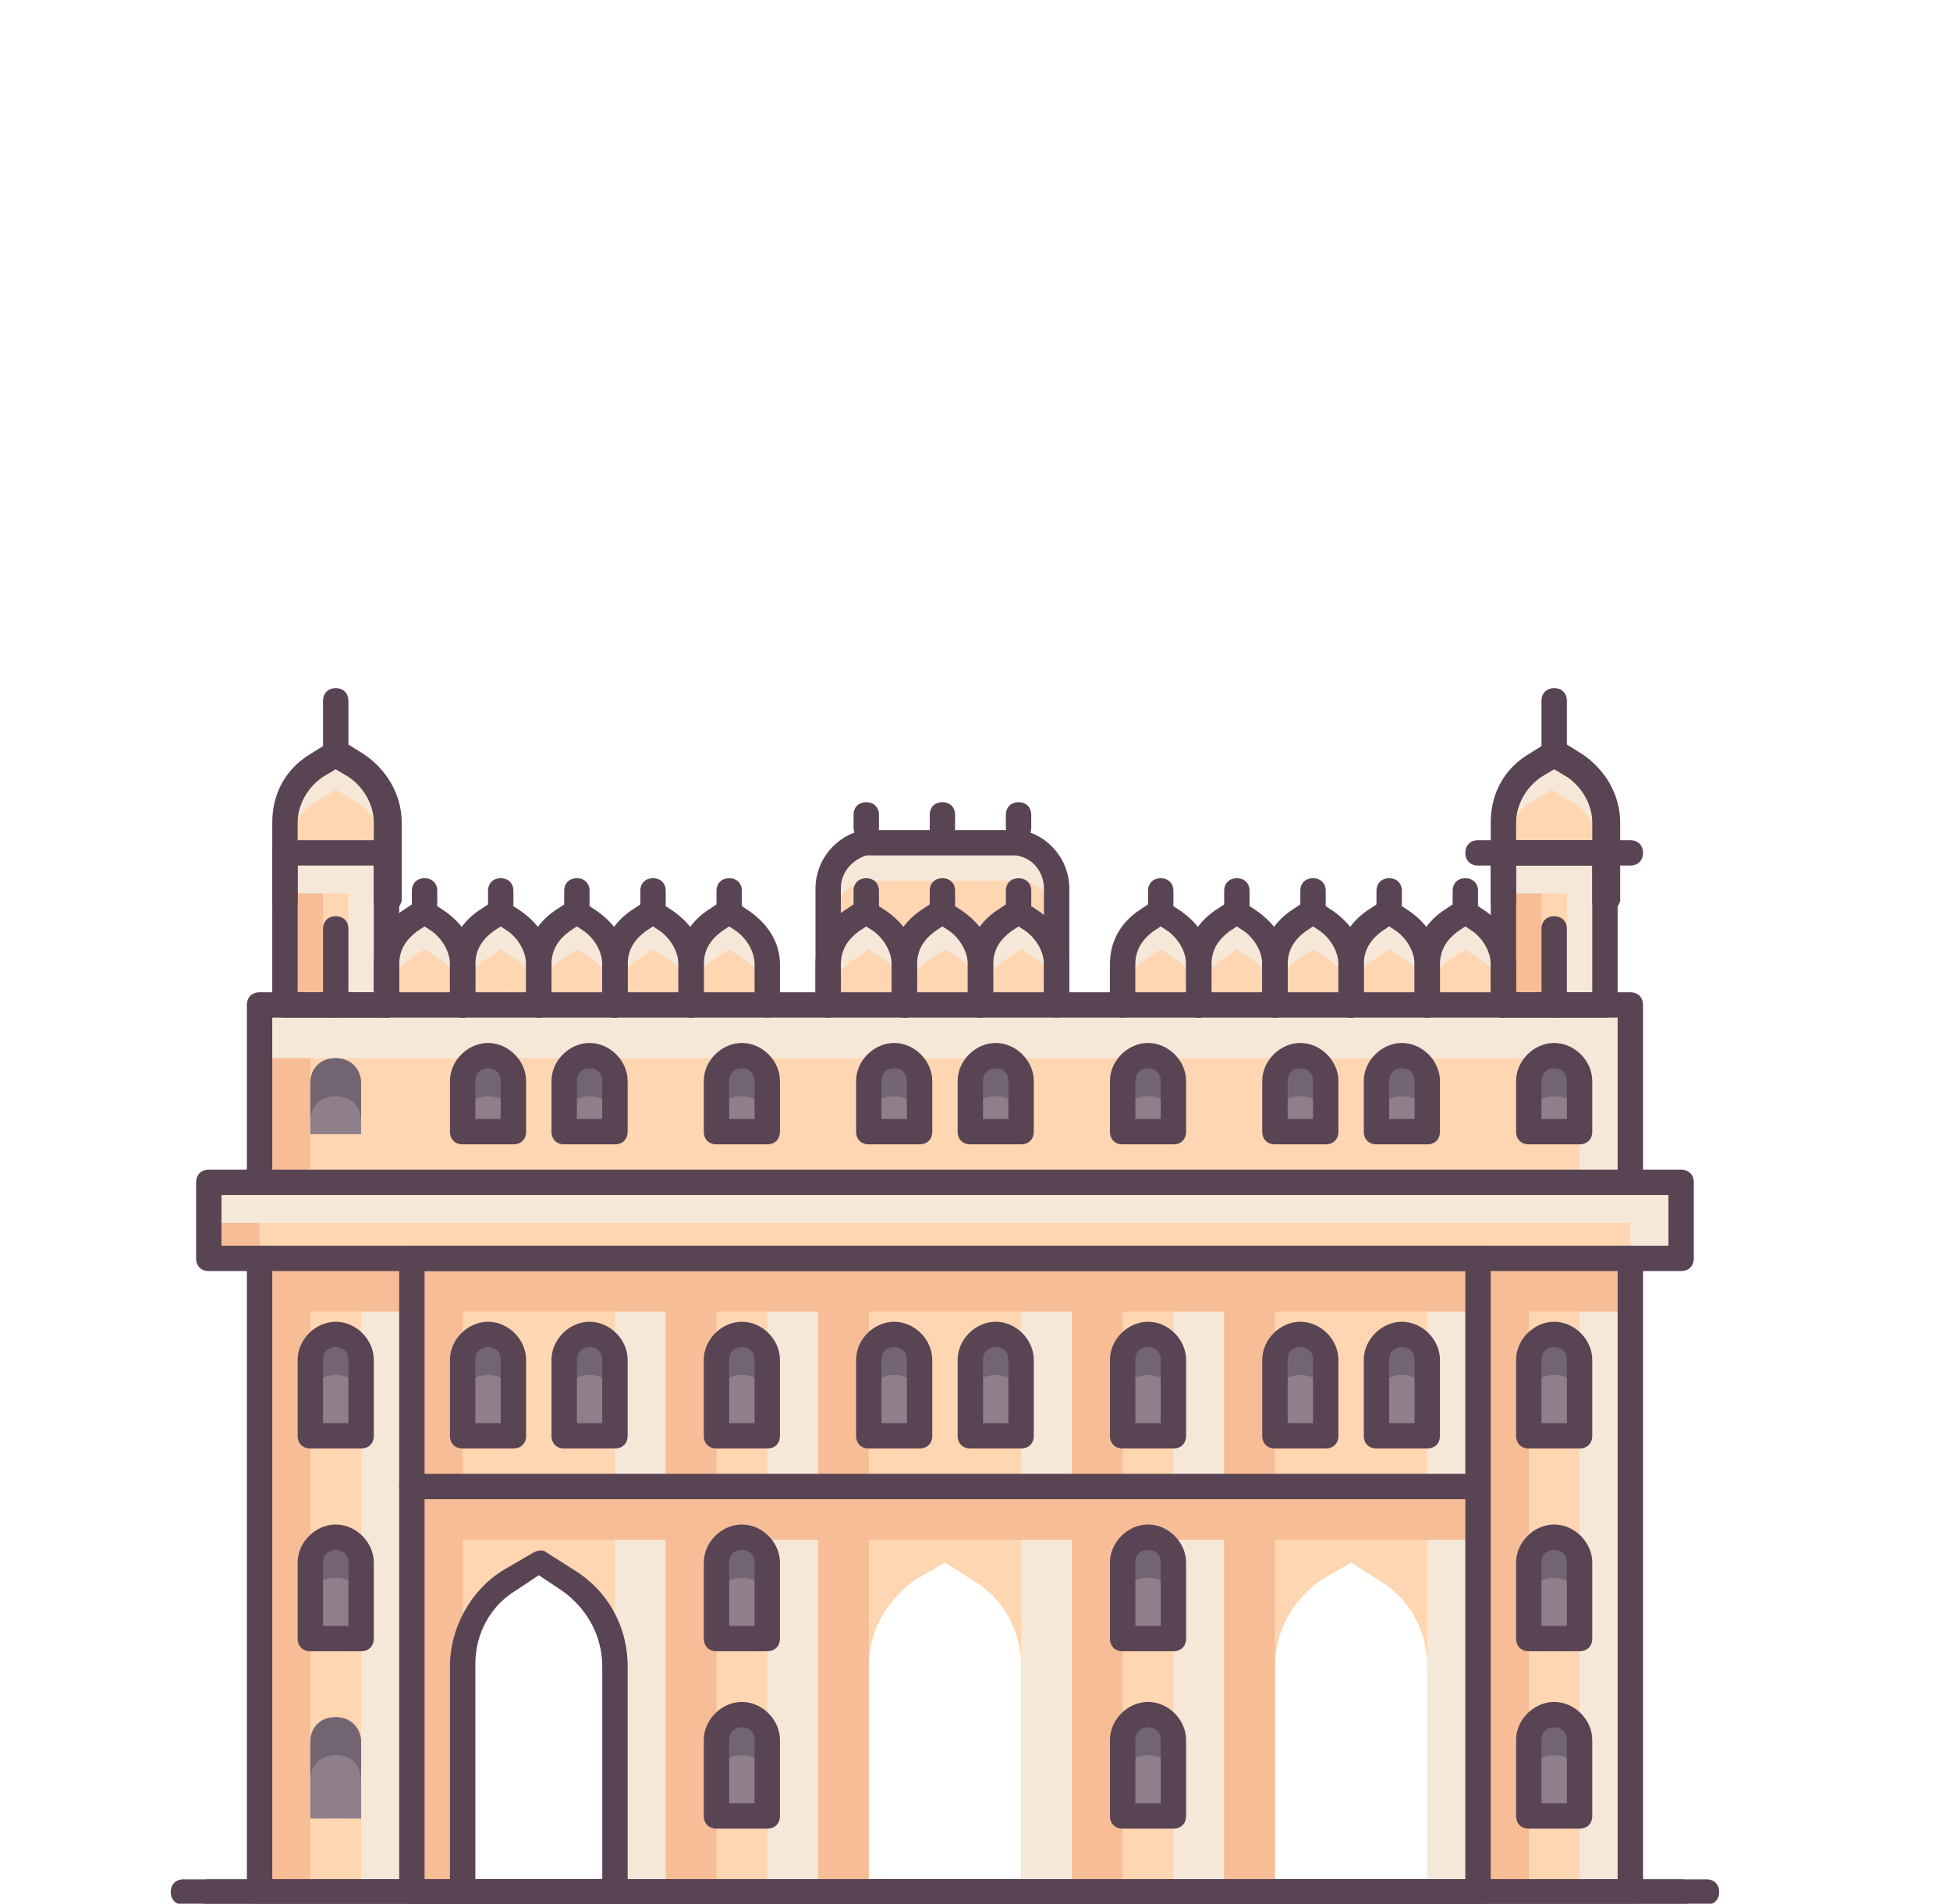 <?xml version="1.0" encoding="UTF-8"?>
<svg xmlns="http://www.w3.org/2000/svg" width="379" height="370" viewBox="0 0 379 370" fill="none">
  <g clip-path="url(#clip0_84_2422)">
    <path d="M50.449 230.293V195.812H316.87V230.293" fill="#FED6B1"></path>
    <path d="M178.725 220.441H168.858V210.589C168.858 207.634 170.831 205.664 173.792 205.664C176.752 205.664 178.725 207.634 178.725 210.589V220.441ZM119.521 220.441H109.653V210.589C109.653 207.634 111.627 205.664 114.587 205.664C117.547 205.664 119.521 207.634 119.521 210.589V220.441Z" fill="#8E7F8B"></path>
    <path d="M50.449 245.071V368.219H316.87V245.071H50.449ZM119.521 366.741H89.919V323.885C89.919 316.989 93.373 311.078 98.8 307.137L104.72 303.689L110.147 307.137C116.068 310.585 119.521 316.989 119.521 323.885V366.741ZM198.461 366.741H168.858V323.885C168.858 316.989 172.312 311.078 177.739 307.137L183.659 303.689L189.087 307.137C195.007 310.585 198.461 316.989 198.461 323.885V366.741ZM277.4 366.741H247.798V323.885C247.798 316.989 251.251 311.078 256.678 307.137L262.599 303.689L268.026 307.137C273.946 310.585 277.4 316.989 277.4 323.885V366.741Z" fill="#FED6B1"></path>
    <path d="M257.665 279.552H247.798V264.775C247.798 261.819 249.771 259.849 252.732 259.849C255.692 259.849 257.665 261.819 257.665 264.775V279.552Z" fill="#8E7F8B"></path>
    <path d="M311.403 165.803V195.359H291.668V165.803H311.403ZM74.822 166.059V195.615H55.087V166.059H74.822Z" fill="#FED6B1"></path>
    <path d="M55.383 166.256H62.783V195.812H55.383V166.256Z" fill="#F7BD96"></path>
    <path d="M160.964 195.812V187.93C160.964 184.482 162.444 181.527 165.404 179.556L168.364 177.586L171.325 179.556C174.285 181.527 175.765 184.482 175.765 187.93V195.812M190.566 195.812V187.93C190.566 184.482 192.046 181.527 195.006 179.556L197.967 177.586L200.927 179.556C203.887 181.527 205.367 184.482 205.367 187.93V195.812" fill="#FED6B1"></path>
    <path d="M160.964 194.827V172.66C160.964 168.227 163.924 164.286 168.364 163.793H198.46C202.9 164.779 205.861 168.719 205.861 173.153V195.319" fill="#FED6B1"></path>
    <path d="M175.765 195.812V187.93C175.765 184.482 177.245 181.527 180.205 179.556L183.165 177.586L186.126 179.556C189.086 181.527 190.566 184.482 190.566 187.93V195.812M218.195 195.812V187.93C218.195 184.482 219.675 181.527 222.635 179.556L225.595 177.586L228.555 179.556C231.516 181.527 232.996 184.482 232.996 187.93V195.812M232.996 195.812V187.93C232.996 184.482 234.476 181.527 237.436 179.556L240.396 177.586L243.357 179.556C246.317 181.527 247.797 184.482 247.797 187.93V195.812M247.797 195.812V187.93C247.797 184.482 249.277 181.527 252.237 179.556L255.198 177.586L258.158 179.556C261.118 181.527 262.598 184.482 262.598 187.93V195.812M262.598 195.812V187.93C262.598 184.482 264.078 181.527 267.038 179.556L269.999 177.586L272.959 179.556C275.919 181.527 277.399 184.482 277.399 187.93V195.812M277.399 195.812V187.93C277.399 184.482 278.879 181.527 281.84 179.556L284.8 177.586L287.76 179.556C290.72 181.527 292.2 184.482 292.2 187.93V195.812M40.581 230.293H326.736V245.071H40.581V230.293Z" fill="#FED6B1"></path>
    <path d="M40.581 230.293H50.449V245.071H40.581V230.293ZM50.449 195.812H60.316V230.293H50.449V195.812Z" fill="#F7BD96"></path>
    <path d="M307.002 245.071H316.87V368.218H307.002V245.071ZM277.4 245.071H287.267V368.218H277.4V245.071ZM228.063 245.071H237.93V368.218H228.063V245.071ZM198.461 245.071H208.328V368.218H198.461V245.071ZM149.123 245.071H158.991V368.218H149.123V245.071ZM119.521 245.071H129.389V368.218H119.521V245.071ZM70.184 245.071H80.052V368.218H70.184V245.071ZM50.449 195.812H316.87V205.663H50.449V195.812Z" fill="#F6E8D9"></path>
    <path d="M307.002 195.812H316.869V230.293H307.002V195.812Z" fill="#F6E8D9"></path>
    <path d="M50.449 245.071H316.87V254.923H50.449V245.071ZM80.052 289.404H287.267V299.256H80.052V289.404Z" fill="#F7BD96"></path>
    <path d="M50.449 245.071H60.317V368.219H50.449V245.071ZM80.052 245.071H89.919V368.219H80.052V245.071ZM129.389 245.071H139.256V368.219H129.389V245.071ZM158.991 245.071H168.858V368.219H158.991V245.071ZM208.328 245.071H218.195V368.219H208.328V245.071ZM237.93 245.071H247.798V368.219H237.93V245.071ZM287.267 245.071H297.135V368.219H287.267V245.071Z" fill="#F7BD96"></path>
    <path d="M149.123 353.441H139.256V338.663C139.256 335.708 141.229 333.737 144.19 333.737C147.15 333.737 149.123 335.708 149.123 338.663V353.441ZM70.184 353.441H60.316V338.663C60.316 335.708 62.29 333.737 65.25 333.737C68.21 333.737 70.184 335.708 70.184 338.663V353.441Z" fill="#8E7F8B"></path>
    <path d="M65.25 333.737C62.29 333.737 60.316 335.708 60.316 338.663V346.052C60.316 343.097 62.29 341.126 65.25 341.126C68.21 341.126 70.184 343.097 70.184 346.052V338.663C70.184 335.708 67.717 333.737 65.25 333.737Z" fill="#726571"></path>
    <path d="M307.002 353.441H297.135V338.663C297.135 335.708 299.108 333.737 302.068 333.737C305.029 333.737 307.002 335.708 307.002 338.663V353.441ZM228.063 353.441H218.195V338.663C218.195 335.708 220.169 333.737 223.129 333.737C226.089 333.737 228.063 335.708 228.063 338.663V353.441ZM149.123 318.96H139.256V304.182C139.256 301.226 141.229 299.256 144.19 299.256C147.15 299.256 149.123 301.226 149.123 304.182V318.96ZM70.184 318.96H60.316V304.182C60.316 301.226 62.29 299.256 65.25 299.256C68.21 299.256 70.184 301.226 70.184 304.182V318.96ZM307.002 318.96H297.135V304.182C297.135 301.226 299.108 299.256 302.068 299.256C305.029 299.256 307.002 301.226 307.002 304.182V318.96ZM228.063 318.96H218.195V304.182C218.195 301.226 220.169 299.256 223.129 299.256C226.089 299.256 228.063 301.226 228.063 304.182V318.96ZM149.123 279.552H139.256V264.775C139.256 261.819 141.229 259.849 144.19 259.849C147.15 259.849 149.123 261.819 149.123 264.775V279.552ZM70.184 279.552H60.316V264.775C60.316 261.819 62.29 259.849 65.25 259.849C68.21 259.849 70.184 261.819 70.184 264.775V279.552ZM99.786 279.552H89.919V264.775C89.919 261.819 91.892 259.849 94.852 259.849C97.813 259.849 99.786 261.819 99.786 264.775V279.552ZM119.521 279.552H109.654V264.775C109.654 261.819 111.627 259.849 114.587 259.849C117.547 259.849 119.521 261.819 119.521 264.775V279.552ZM70.184 220.441H60.316V210.589C60.316 207.634 62.29 205.664 65.25 205.664C68.21 205.664 70.184 207.634 70.184 210.589V220.441Z" fill="#8E7F8B"></path>
    <path d="M65.25 205.664C62.29 205.664 60.316 207.634 60.316 210.589V217.978C60.316 215.023 62.29 213.052 65.25 213.052C68.21 213.052 70.184 215.023 70.184 217.978V210.589C70.184 207.634 67.717 205.664 65.25 205.664Z" fill="#726571"></path>
    <path d="M99.786 220.441H89.919V210.589C89.919 207.634 91.892 205.664 94.853 205.664C97.813 205.664 99.786 207.634 99.786 210.589V220.441ZM149.124 220.441H139.256V210.589C139.256 207.634 141.23 205.664 144.19 205.664C147.15 205.664 149.124 207.634 149.124 210.589V220.441ZM198.461 220.441H188.593V210.589C188.593 207.634 190.567 205.664 193.527 205.664C196.487 205.664 198.461 207.634 198.461 210.589V220.441ZM228.063 220.441H218.195V210.589C218.195 207.634 220.169 205.664 223.129 205.664C226.089 205.664 228.063 207.634 228.063 210.589V220.441ZM277.4 220.441H267.533V210.589C267.533 207.634 269.506 205.664 272.466 205.664C275.427 205.664 277.4 207.634 277.4 210.589V220.441ZM307.002 220.441H297.135V210.589C297.135 207.634 299.108 205.664 302.069 205.664C305.029 205.664 307.002 207.634 307.002 210.589V220.441ZM257.665 220.441H247.798V210.589C247.798 207.634 249.771 205.664 252.731 205.664C255.692 205.664 257.665 207.634 257.665 210.589V220.441ZM178.726 279.552H168.858V264.775C168.858 261.819 170.832 259.849 173.792 259.849C176.752 259.849 178.726 261.819 178.726 264.775V279.552ZM198.461 279.552H188.593V264.775C188.593 261.819 190.567 259.849 193.527 259.849C196.487 259.849 198.461 261.819 198.461 264.775V279.552ZM277.4 279.552H267.533V264.775C267.533 261.819 269.506 259.849 272.466 259.849C275.427 259.849 277.4 261.819 277.4 264.775V279.552ZM307.002 279.552H297.135V264.775C297.135 261.819 299.108 259.849 302.069 259.849C305.029 259.849 307.002 261.819 307.002 264.775V279.552ZM228.063 279.552H218.195V264.775C218.195 261.819 220.169 259.849 223.129 259.849C226.089 259.849 228.063 261.819 228.063 264.775V279.552Z" fill="#8E7F8B"></path>
    <path d="M55.383 165.271V159.853C55.383 155.419 57.85 150.986 61.303 149.016L65.25 146.553L69.197 149.016C73.144 151.479 75.118 155.419 75.118 159.853V165.271M75.118 195.812V187.93C75.118 184.482 76.598 181.527 79.558 179.556L82.518 177.586L85.478 179.556C88.439 181.527 89.919 184.482 89.919 187.93V195.812" fill="#FED6B1"></path>
    <path d="M55.383 166.256H75.118V173.645H55.383V166.256Z" fill="#F6E8D9"></path>
    <path d="M67.717 166.256H75.117V195.812H67.717V166.256Z" fill="#F6E8D9"></path>
    <path d="M292.201 166.256H299.602V195.812H292.201V166.256Z" fill="#F7BD96"></path>
    <path d="M292.201 166.256H311.936V173.645H292.201V166.256Z" fill="#F6E8D9"></path>
    <path d="M304.535 166.256H311.936V195.812H304.535V166.256Z" fill="#F6E8D9"></path>
    <path d="M291.708 167.734V159.853C291.708 155.419 294.175 150.986 297.628 149.016L301.575 146.553L305.522 149.016C309.469 151.479 311.443 155.419 311.443 159.853V167.734M89.919 195.812V187.93C89.919 184.482 91.399 181.527 94.359 179.556L97.32 177.586L100.28 179.556C103.24 181.527 104.72 184.482 104.72 187.93V195.812M104.72 195.812V187.93C104.72 184.482 106.2 181.527 109.16 179.556L112.121 177.586L115.081 179.556C118.041 181.527 119.521 184.482 119.521 187.93V195.812M119.521 195.812V187.93C119.521 184.482 121.001 181.527 123.962 179.556L126.922 177.586L129.882 179.556C132.842 181.527 134.322 184.482 134.322 187.93V195.812M134.322 195.812V187.93C134.322 184.482 135.802 181.527 138.763 179.556L141.723 177.586L144.683 179.556C147.643 181.527 149.124 184.482 149.124 187.93V195.812" fill="#FED6B1"></path>
    <path d="M85.478 179.064L82.518 177.093L79.558 179.064C76.598 181.034 75.118 183.99 75.118 187.438V194.827C75.118 191.378 76.598 188.423 79.558 186.453L82.518 184.482L85.478 186.453C88.439 188.423 89.919 191.378 89.919 194.827V187.438C89.919 183.99 87.945 181.034 85.478 179.064ZM100.28 179.064L97.319 177.093L94.359 179.064C91.399 181.034 89.919 183.99 89.919 187.438V194.827C89.919 191.378 91.399 188.423 94.359 186.453L97.319 184.482L100.28 186.453C103.24 188.423 104.72 191.378 104.72 194.827V187.438C104.72 183.99 102.746 181.034 100.28 179.064ZM115.081 179.064L112.121 177.093L109.16 179.064C106.2 181.034 104.72 183.99 104.72 187.438V194.827C104.72 191.378 106.2 188.423 109.16 186.453L112.121 184.482L115.081 186.453C118.041 188.423 119.521 191.378 119.521 194.827V187.438C119.521 183.99 117.548 181.034 115.081 179.064ZM129.882 179.064L126.922 177.093L123.961 179.064C121.001 181.034 119.521 183.99 119.521 187.438V194.827C119.521 191.378 121.001 188.423 123.961 186.453L126.922 184.482L129.882 186.453C132.842 188.423 134.322 191.378 134.322 194.827V187.438C134.322 183.99 132.349 181.034 129.882 179.064ZM144.683 179.064L141.723 177.093L138.763 179.064C135.802 181.034 134.322 183.99 134.322 187.438V194.827C134.322 191.378 135.802 188.423 138.763 186.453L141.723 184.482L144.683 186.453C147.643 188.423 149.123 191.378 149.123 194.827V187.438C149.123 183.99 147.15 181.034 144.683 179.064ZM171.818 179.064L168.858 177.093L165.898 179.064C162.938 181.034 161.458 183.99 161.458 187.438V194.827C161.458 191.378 162.938 188.423 165.898 186.453L168.858 184.482L171.818 186.453C174.779 188.423 176.259 191.378 176.259 194.827V187.438C176.259 183.99 174.285 181.034 171.818 179.064ZM186.62 179.064L183.659 177.093L180.699 179.064C177.739 181.034 176.259 183.99 176.259 187.438V194.827C176.259 191.378 177.739 188.423 180.699 186.453L183.659 184.482L186.62 186.453C189.58 188.423 191.06 191.378 191.06 194.827V187.438C191.06 183.99 189.086 181.034 186.62 179.064ZM201.421 179.064L198.46 177.093L195.5 179.064C192.54 181.034 191.06 183.99 191.06 187.438V194.827C191.06 191.378 192.54 188.423 195.5 186.453L198.46 184.482L201.421 186.453C204.381 188.423 205.861 191.378 205.861 194.827V187.438C205.861 183.99 203.888 181.034 201.421 179.064ZM228.556 179.064L225.596 177.093L222.636 179.064C219.675 181.034 218.195 183.99 218.195 187.438V194.827C218.195 191.378 219.675 188.423 222.636 186.453L225.596 184.482L228.556 186.453C231.516 188.423 232.996 191.378 232.996 194.827V187.438C232.996 183.99 231.023 181.034 228.556 179.064ZM243.357 179.064L240.397 177.093L237.437 179.064C234.477 181.034 232.996 183.99 232.996 187.438V194.827C232.996 191.378 234.477 188.423 237.437 186.453L240.397 184.482L243.357 186.453C246.317 188.423 247.798 191.378 247.798 194.827V187.438C247.798 183.99 245.824 181.034 243.357 179.064ZM258.158 179.064L255.198 177.093L252.238 179.064C249.278 181.034 247.798 183.99 247.798 187.438V194.827C247.798 191.378 249.278 188.423 252.238 186.453L255.198 184.482L258.158 186.453C261.119 188.423 262.599 191.378 262.599 194.827V187.438C262.599 183.99 260.625 181.034 258.158 179.064ZM272.96 179.064L269.999 177.093L267.039 179.064C264.079 181.034 262.599 183.99 262.599 187.438V194.827C262.599 191.378 264.079 188.423 267.039 186.453L269.999 184.482L272.96 186.453C275.92 188.423 277.4 191.378 277.4 194.827V187.438C277.4 183.99 275.426 181.034 272.96 179.064ZM287.761 179.064L284.8 177.093L281.84 179.064C278.88 181.034 277.4 183.99 277.4 187.438V194.827C277.4 191.378 278.88 188.423 281.84 186.453L284.8 184.482L287.761 186.453C290.721 188.423 292.201 191.378 292.201 194.827V187.438C292.201 183.99 290.228 181.034 287.761 179.064ZM69.197 148.523L65.25 146.06L61.303 148.523C57.356 150.986 55.383 154.927 55.383 159.36V166.749C55.383 162.316 57.85 157.882 61.303 155.912L65.25 153.449L69.197 155.912C73.144 158.375 75.118 162.316 75.118 166.749V159.853C75.118 155.419 72.651 150.986 69.197 148.523ZM305.522 148.523L301.575 146.06L297.628 148.523C293.681 150.986 291.708 154.927 291.708 159.36V166.749C291.708 162.316 294.174 157.882 297.628 155.912L301.575 153.449L305.522 155.912C309.469 158.375 311.442 162.316 311.442 166.749V159.853C311.442 155.419 309.469 150.986 305.522 148.523Z" fill="#F6E8D9"></path>
    <path d="M161.457 180.049C161.457 175.616 164.417 171.675 168.858 171.182H198.953C202.9 172.168 205.86 175.616 206.354 179.556V173.153C206.354 168.719 203.394 164.779 198.953 163.793H168.858C164.417 164.779 161.457 168.719 161.457 172.66V194.827V180.049ZM40.581 230.293H326.736V237.682H40.581V230.293Z" fill="#F6E8D9"></path>
    <path d="M316.869 230.293H326.737V245.071H316.869V230.293Z" fill="#F6E8D9"></path>
    <path d="M326.736 370.189H40.581C39.101 370.189 38.114 369.204 38.114 367.726C38.114 366.248 39.101 365.263 40.581 365.263H326.736C328.217 365.263 329.203 366.248 329.203 367.726C329.203 369.204 328.217 370.189 326.736 370.189Z" fill="#594454"></path>
    <path d="M331.67 370.189H35.648C34.167 370.189 33.181 369.204 33.181 367.726C33.181 366.248 34.167 365.263 35.648 365.263H331.67C333.15 365.263 334.137 366.248 334.137 367.726C334.137 369.204 333.15 370.189 331.67 370.189ZM75.117 177.586C73.637 177.586 72.65 176.601 72.65 175.123V159.853C72.65 156.404 70.677 152.956 67.717 150.986L65.25 149.508L62.783 150.986C59.823 152.956 57.849 156.404 57.849 159.853V175.123C57.849 176.601 56.862 177.586 55.382 177.586C53.902 177.586 52.916 176.601 52.916 175.123V159.853C52.916 154.434 55.382 149.508 60.316 146.553L64.263 144.09C65.25 143.597 66.237 143.597 66.73 144.09L70.677 146.553C75.117 149.508 78.077 154.434 78.077 159.853V175.123C77.584 176.601 76.597 177.586 75.117 177.586ZM89.918 197.782C88.438 197.782 87.451 196.797 87.451 195.319V187.438C87.451 184.975 85.971 182.512 83.998 181.034L82.518 180.049L81.038 181.034C79.064 182.512 77.584 184.482 77.584 187.438V195.319C77.584 196.797 76.597 197.782 75.117 197.782C73.637 197.782 72.65 196.797 72.65 195.319V187.438C72.65 183.004 74.624 179.556 78.077 177.093L81.038 175.123C82.024 174.63 83.011 174.63 83.504 175.123L86.465 177.093C89.918 179.556 92.385 183.004 92.385 187.438V195.319C92.385 196.797 91.398 197.782 89.918 197.782Z" fill="#594454"></path>
    <path d="M119.521 369.204C118.041 369.204 117.054 368.219 117.054 366.741V323.886C117.054 317.975 114.094 312.556 109.16 309.108L104.72 306.152L100.28 309.108C95.346 312.064 92.386 317.482 92.386 323.393V366.741C92.386 368.219 91.399 369.204 89.919 369.204C88.439 369.204 87.452 368.219 87.452 366.741V323.886C87.452 316.497 91.399 309.108 97.813 305.167L103.733 301.719C104.72 301.226 105.707 301.226 106.2 301.719L111.627 305.167C118.041 309.108 121.988 316.004 121.988 323.886V366.741C121.988 368.219 121.001 369.204 119.521 369.204ZM316.87 229.801C315.39 229.801 314.403 228.816 314.403 227.338V197.782H52.916V227.338C52.916 228.816 51.929 229.801 50.449 229.801C48.969 229.801 47.982 228.816 47.982 227.338V195.319C47.982 193.842 48.969 192.856 50.449 192.856H316.87C318.35 192.856 319.337 193.842 319.337 195.319V227.338C319.337 228.816 318.35 229.801 316.87 229.801Z" fill="#594454"></path>
    <path d="M316.87 370.189H50.449C48.969 370.189 47.982 369.204 47.982 367.726V247.041C47.982 245.563 48.969 244.578 50.449 244.578C51.929 244.578 52.916 245.563 52.916 247.041V365.263H314.403V247.041C314.403 245.563 315.39 244.578 316.87 244.578C318.35 244.578 319.337 245.563 319.337 247.041V367.726C319.337 369.204 318.35 370.189 316.87 370.189Z" fill="#594454"></path>
    <path d="M287.267 370.189H80.051C78.571 370.189 77.584 369.204 77.584 367.726V244.578C77.584 243.1 78.571 242.115 80.051 242.115H287.267C288.747 242.115 289.734 243.1 289.734 244.578V367.726C289.734 369.204 288.747 370.189 287.267 370.189ZM82.518 365.263H284.8V247.041H82.518V365.263Z" fill="#594454"></path>
    <path d="M326.736 247.041H40.581C39.101 247.041 38.114 246.056 38.114 244.578V229.801C38.114 228.323 39.101 227.338 40.581 227.338H326.736C328.217 227.338 329.203 228.323 329.203 229.801V244.578C329.203 246.056 328.217 247.041 326.736 247.041ZM43.048 242.115H324.27V232.264H43.048V242.115ZM75.117 197.782H55.382C53.902 197.782 52.915 196.797 52.915 195.319V165.764C52.915 164.286 53.902 163.301 55.382 163.301H75.117C76.597 163.301 77.584 164.286 77.584 165.764V195.319C77.584 196.797 76.597 197.782 75.117 197.782ZM57.849 192.856H72.65V168.227H57.849V192.856Z" fill="#594454"></path>
    <path d="M287.267 291.374H80.051C78.571 291.374 77.584 290.389 77.584 288.911C77.584 287.434 78.571 286.448 80.051 286.448H287.267C288.747 286.448 289.734 287.434 289.734 288.911C289.734 290.389 288.747 291.374 287.267 291.374ZM65.25 148.523C63.77 148.523 62.783 147.538 62.783 146.06V136.208C62.783 134.73 63.77 133.745 65.25 133.745C66.73 133.745 67.717 134.73 67.717 136.208V146.06C67.717 147.538 66.73 148.523 65.25 148.523ZM65.25 197.782C63.77 197.782 62.783 196.797 62.783 195.319V180.541C62.783 179.064 63.77 178.078 65.25 178.078C66.73 178.078 67.717 179.064 67.717 180.541V195.319C67.717 196.797 66.73 197.782 65.25 197.782ZM302.068 197.782C300.588 197.782 299.601 196.797 299.601 195.319V180.541C299.601 179.064 300.588 178.078 302.068 178.078C303.548 178.078 304.535 179.064 304.535 180.541V195.319C304.535 196.797 303.548 197.782 302.068 197.782ZM311.936 177.586C310.456 177.586 309.469 176.601 309.469 175.123V159.852C309.469 156.404 307.495 152.956 304.535 150.986L302.068 149.508L299.601 150.986C296.641 152.956 294.668 156.404 294.668 159.852V175.123C294.668 176.601 293.681 177.586 292.201 177.586C290.721 177.586 289.734 176.601 289.734 175.123V159.852C289.734 154.434 292.201 149.508 297.135 146.552L301.081 144.09C302.068 143.597 303.055 143.597 303.548 144.09L307.495 146.552C311.936 149.508 314.896 154.434 314.896 159.852V175.123C314.403 176.601 313.416 177.586 311.936 177.586Z" fill="#594454"></path>
    <path d="M311.936 197.782H292.201C290.721 197.782 289.734 196.797 289.734 195.319V165.764C289.734 164.286 290.721 163.301 292.201 163.301H311.936C313.416 163.301 314.403 164.286 314.403 165.764V195.319C314.403 196.797 313.416 197.782 311.936 197.782ZM294.668 192.856H309.469V168.227H294.668V192.856Z" fill="#594454"></path>
    <path d="M316.869 168.226H287.267C285.787 168.226 284.8 167.241 284.8 165.764C284.8 164.286 285.787 163.301 287.267 163.301H316.869C318.349 163.301 319.336 164.286 319.336 165.764C319.336 167.241 318.349 168.226 316.869 168.226ZM302.068 148.523C300.588 148.523 299.601 147.538 299.601 146.06V136.208C299.601 134.73 300.588 133.745 302.068 133.745C303.548 133.745 304.535 134.73 304.535 136.208V146.06C304.535 147.538 303.548 148.523 302.068 148.523ZM82.518 178.078C81.037 178.078 80.051 177.093 80.051 175.615V173.152C80.051 171.675 81.037 170.689 82.518 170.689C83.998 170.689 84.984 171.675 84.984 173.152V175.615C84.984 177.093 83.998 178.078 82.518 178.078ZM104.719 197.782C103.239 197.782 102.252 196.797 102.252 195.319V187.438C102.252 184.975 100.772 182.512 98.799 181.034L97.319 180.049L95.839 181.034C93.865 182.512 92.385 184.482 92.385 187.438V195.319C92.385 196.797 91.398 197.782 89.918 197.782C88.438 197.782 87.451 196.797 87.451 195.319V187.438C87.451 183.004 89.425 179.556 92.878 177.093L95.839 175.123C96.825 174.63 97.812 174.63 98.305 175.123L101.266 177.093C104.719 179.556 107.186 183.004 107.186 187.438V195.319C107.186 196.797 106.199 197.782 104.719 197.782Z" fill="#594454"></path>
    <path d="M97.319 178.078C95.839 178.078 94.853 177.093 94.853 175.615V173.152C94.853 171.675 95.839 170.689 97.319 170.689C98.799 170.689 99.786 171.675 99.786 173.152V175.615C99.786 177.093 98.799 178.078 97.319 178.078ZM119.521 197.782C118.041 197.782 117.054 196.797 117.054 195.319V187.438C117.054 184.975 115.574 182.512 113.601 181.034L112.121 180.049L110.64 181.034C108.667 182.512 107.187 184.482 107.187 187.438V195.319C107.187 196.797 106.2 197.782 104.72 197.782C103.24 197.782 102.253 196.797 102.253 195.319V187.438C102.253 183.004 104.227 179.556 107.68 177.093L110.64 175.123C111.627 174.63 112.614 174.63 113.107 175.123L116.067 177.093C119.521 179.556 121.988 183.004 121.988 187.438V195.319C121.988 196.797 121.001 197.782 119.521 197.782Z" fill="#594454"></path>
    <path d="M112.12 178.078C110.64 178.078 109.653 177.093 109.653 175.615V173.152C109.653 171.675 110.64 170.689 112.12 170.689C113.6 170.689 114.587 171.675 114.587 173.152V175.615C114.587 177.093 113.6 178.078 112.12 178.078ZM134.322 197.782C132.842 197.782 131.855 196.797 131.855 195.319V187.438C131.855 184.975 130.375 182.512 128.401 181.034L126.921 180.049L125.441 181.034C123.468 182.512 121.988 184.482 121.988 187.438V195.319C121.988 196.797 121.001 197.782 119.521 197.782C118.041 197.782 117.054 196.797 117.054 195.319V187.438C117.054 183.004 119.027 179.556 122.481 177.093L125.441 175.123C126.428 174.63 127.415 174.63 127.908 175.123L130.868 177.093C134.322 179.556 136.789 183.004 136.789 187.438V195.319C136.789 196.797 135.802 197.782 134.322 197.782Z" fill="#594454"></path>
    <path d="M126.921 178.078C125.441 178.078 124.454 177.093 124.454 175.615V173.152C124.454 171.675 125.441 170.689 126.921 170.689C128.401 170.689 129.388 171.675 129.388 173.152V175.615C129.388 177.093 128.401 178.078 126.921 178.078ZM149.123 197.782C147.643 197.782 146.656 196.797 146.656 195.319V187.438C146.656 184.975 145.176 182.512 143.202 181.034L141.722 180.049L140.242 181.034C138.268 182.512 136.788 184.482 136.788 187.438V195.319C136.788 196.797 135.802 197.782 134.322 197.782C132.841 197.782 131.855 196.797 131.855 195.319V187.438C131.855 183.004 133.828 179.556 137.282 177.093L140.242 175.123C141.229 174.63 142.215 174.63 142.709 175.123L145.669 177.093C149.123 179.556 151.59 183.004 151.59 187.438V195.319C151.59 196.797 150.603 197.782 149.123 197.782Z" fill="#594454"></path>
    <path d="M141.723 178.078C140.243 178.078 139.256 177.093 139.256 175.615V173.152C139.256 171.675 140.243 170.689 141.723 170.689C143.203 170.689 144.19 171.675 144.19 173.152V175.615C144.19 177.093 143.203 178.078 141.723 178.078ZM175.765 197.782C174.285 197.782 173.298 196.797 173.298 195.319V187.438C173.298 184.975 171.818 182.512 169.845 181.034L168.365 180.049L166.885 181.034C164.911 182.512 163.431 184.482 163.431 187.438V195.319C163.431 196.797 162.444 197.782 160.964 197.782C159.484 197.782 158.497 196.797 158.497 195.319V187.438C158.497 183.004 160.471 179.556 163.924 177.093L166.885 175.123C167.871 174.63 168.858 174.63 169.351 175.123L172.312 177.093C175.765 179.556 178.232 183.004 178.232 187.438V195.319C178.232 196.797 177.245 197.782 175.765 197.782Z" fill="#594454"></path>
    <path d="M160.964 197.29C159.484 197.29 158.497 196.305 158.497 194.827V172.66C158.497 167.242 162.444 162.316 167.871 161.331H198.46C203.887 162.316 207.834 167.242 207.834 172.66V194.827C207.834 196.305 206.847 197.29 205.367 197.29C203.887 197.29 202.9 196.305 202.9 194.827V172.66C202.9 169.705 200.927 166.749 197.473 166.256H168.364C165.404 167.242 163.431 169.705 163.431 172.66V194.827C163.431 196.305 162.444 197.29 160.964 197.29Z" fill="#594454"></path>
    <path d="M168.364 178.079C166.884 178.079 165.897 177.094 165.897 175.616V173.153C165.897 171.675 166.884 170.69 168.364 170.69C169.844 170.69 170.831 171.675 170.831 173.153V175.616C170.831 177.094 169.844 178.079 168.364 178.079ZM168.364 163.301C166.884 163.301 165.897 162.316 165.897 160.838V158.375C165.897 156.897 166.884 155.912 168.364 155.912C169.844 155.912 170.831 156.897 170.831 158.375V160.838C170.831 162.316 169.844 163.301 168.364 163.301ZM183.165 163.301C181.685 163.301 180.699 162.316 180.699 160.838V158.375C180.699 156.897 181.685 155.912 183.165 155.912C184.646 155.912 185.632 156.897 185.632 158.375V160.838C185.632 162.316 184.646 163.301 183.165 163.301ZM197.967 163.301C196.486 163.301 195.5 162.316 195.5 160.838V158.375C195.5 156.897 196.486 155.912 197.967 155.912C199.447 155.912 200.433 156.897 200.433 158.375V160.838C200.433 162.316 199.447 163.301 197.967 163.301ZM190.566 197.782C189.086 197.782 188.099 196.797 188.099 195.319V187.438C188.099 184.975 186.619 182.512 184.646 181.034L183.165 180.049L181.685 181.034C179.712 182.512 178.232 184.482 178.232 187.438V195.319C178.232 196.797 177.245 197.782 175.765 197.782C174.285 197.782 173.298 196.797 173.298 195.319V187.438C173.298 183.005 175.272 179.556 178.725 177.094L181.685 175.123C182.672 174.631 183.659 174.631 184.152 175.123L187.112 177.094C190.566 179.556 193.033 183.005 193.033 187.438V195.319C193.033 196.797 192.046 197.782 190.566 197.782Z" fill="#594454"></path>
    <path d="M183.166 178.078C181.686 178.078 180.699 177.093 180.699 175.615V173.152C180.699 171.675 181.686 170.689 183.166 170.689C184.646 170.689 185.633 171.675 185.633 173.152V175.615C185.633 177.093 184.646 178.078 183.166 178.078ZM197.967 178.078C196.487 178.078 195.5 177.093 195.5 175.615V173.152C195.5 171.675 196.487 170.689 197.967 170.689C199.447 170.689 200.434 171.675 200.434 173.152V175.615C200.434 177.093 199.447 178.078 197.967 178.078Z" fill="#594454"></path>
    <path d="M205.368 197.782C203.887 197.782 202.901 196.797 202.901 195.319V187.438C202.901 184.975 201.421 182.512 199.447 181.034L197.967 180.049L196.487 181.034C194.513 182.512 193.033 184.482 193.033 187.438V195.319C193.033 196.797 192.047 197.782 190.566 197.782C189.086 197.782 188.1 196.797 188.1 195.319V187.438C188.1 183.004 190.073 179.556 193.527 177.093L196.487 175.123C197.474 174.63 198.46 174.63 198.954 175.123L201.914 177.093C205.368 179.556 207.834 183.004 207.834 187.438V195.319C207.834 196.797 206.848 197.782 205.368 197.782ZM232.996 197.782C231.516 197.782 230.53 196.797 230.53 195.319V187.438C230.53 184.975 229.049 182.512 227.076 181.034L225.596 180.049L224.116 181.034C222.142 182.512 220.662 184.482 220.662 187.438V195.319C220.662 196.797 219.675 197.782 218.195 197.782C216.715 197.782 215.728 196.797 215.728 195.319V187.438C215.728 183.004 217.702 179.556 221.155 177.093L224.116 175.123C225.102 174.63 226.089 174.63 226.583 175.123L229.543 177.093C232.996 179.556 235.463 183.004 235.463 187.438V195.319C235.463 196.797 234.477 197.782 232.996 197.782Z" fill="#594454"></path>
    <path d="M225.596 178.078C224.116 178.078 223.129 177.093 223.129 175.615V173.152C223.129 171.675 224.116 170.689 225.596 170.689C227.076 170.689 228.063 171.675 228.063 173.152V175.615C228.063 177.093 227.076 178.078 225.596 178.078ZM247.797 197.782C246.317 197.782 245.331 196.797 245.331 195.319V187.438C245.331 184.975 243.85 182.512 241.877 181.034L240.397 180.049L238.917 181.034C236.943 182.512 235.463 184.482 235.463 187.438V195.319C235.463 196.797 234.476 197.782 232.996 197.782C231.516 197.782 230.529 196.797 230.529 195.319V187.438C230.529 183.004 232.503 179.556 235.957 177.093L238.917 175.123C239.904 174.63 240.89 174.63 241.384 175.123L244.344 177.093C247.797 179.556 250.264 183.004 250.264 187.438V195.319C250.264 196.797 249.278 197.782 247.797 197.782Z" fill="#594454"></path>
    <path d="M240.397 178.078C238.916 178.078 237.93 177.093 237.93 175.615V173.152C237.93 171.675 238.916 170.689 240.397 170.689C241.877 170.689 242.863 171.675 242.863 173.152V175.615C242.863 177.093 241.877 178.078 240.397 178.078ZM262.598 197.782C261.118 197.782 260.131 196.797 260.131 195.319V187.438C260.131 184.975 258.651 182.512 256.678 181.034L255.198 180.049L253.718 181.034C251.744 182.512 250.264 184.482 250.264 187.438V195.319C250.264 196.797 249.277 197.782 247.797 197.782C246.317 197.782 245.33 196.797 245.33 195.319V187.438C245.33 183.004 247.304 179.556 250.757 177.093L253.718 175.123C254.704 174.63 255.691 174.63 256.184 175.123L259.145 177.093C262.598 179.556 265.065 183.004 265.065 187.438V195.319C265.065 196.797 264.078 197.782 262.598 197.782Z" fill="#594454"></path>
    <path d="M255.198 178.078C253.718 178.078 252.731 177.093 252.731 175.615V173.152C252.731 171.675 253.718 170.689 255.198 170.689C256.678 170.689 257.665 171.675 257.665 173.152V175.615C257.665 177.093 256.678 178.078 255.198 178.078ZM277.4 197.782C275.92 197.782 274.933 196.797 274.933 195.319V187.438C274.933 184.975 273.453 182.512 271.48 181.034L269.999 180.049L268.519 181.034C266.546 182.512 265.066 184.482 265.066 187.438V195.319C265.066 196.797 264.079 197.782 262.599 197.782C261.119 197.782 260.132 196.797 260.132 195.319V187.438C260.132 183.004 262.105 179.556 265.559 177.093L268.519 175.123C269.506 174.63 270.493 174.63 270.986 175.123L273.946 177.093C277.4 179.556 279.867 183.004 279.867 187.438V195.319C279.867 196.797 278.88 197.782 277.4 197.782Z" fill="#594454"></path>
    <path d="M269.999 178.078C268.519 178.078 267.532 177.093 267.532 175.615V173.152C267.532 171.675 268.519 170.689 269.999 170.689C271.479 170.689 272.466 171.675 272.466 173.152V175.615C272.466 177.093 271.479 178.078 269.999 178.078ZM292.201 197.782C290.721 197.782 289.734 196.797 289.734 195.319V187.438C289.734 184.975 288.254 182.512 286.28 181.034L284.8 180.049L283.32 181.034C281.347 182.512 279.867 184.482 279.867 187.438V195.319C279.867 196.797 278.88 197.782 277.4 197.782C275.92 197.782 274.933 196.797 274.933 195.319V187.438C274.933 183.004 276.906 179.556 280.36 177.093L283.32 175.123C284.307 174.63 285.294 174.63 285.787 175.123L288.747 177.093C292.201 179.556 294.668 183.004 294.668 187.438V195.319C294.668 196.797 293.681 197.782 292.201 197.782Z" fill="#594454"></path>
    <path d="M65.25 259.849C62.29 259.849 60.316 261.819 60.316 264.775V272.163C60.316 269.208 62.29 267.237 65.25 267.237C68.21 267.237 70.184 269.208 70.184 272.163V264.775C70.184 261.819 67.717 259.849 65.25 259.849ZM94.852 259.849C91.892 259.849 89.919 261.819 89.919 264.775V272.163C89.919 269.208 91.892 267.237 94.852 267.237C97.813 267.237 99.786 269.208 99.786 272.163V264.775C99.786 261.819 97.319 259.849 94.852 259.849ZM114.587 259.849C111.627 259.849 109.654 261.819 109.654 264.775V272.163C109.654 269.208 111.627 267.237 114.587 267.237C117.547 267.237 119.521 269.208 119.521 272.163V264.775C119.521 261.819 117.054 259.849 114.587 259.849ZM144.19 259.849C141.229 259.849 139.256 261.819 139.256 264.775V272.163C139.256 269.208 141.229 267.237 144.19 267.237C147.15 267.237 149.123 269.208 149.123 272.163V264.775C149.123 261.819 146.656 259.849 144.19 259.849ZM173.792 259.849C170.832 259.849 168.858 261.819 168.858 264.775V272.163C168.858 269.208 170.832 267.237 173.792 267.237C176.752 267.237 178.726 269.208 178.726 272.163V264.775C178.726 261.819 176.259 259.849 173.792 259.849ZM193.527 259.849C190.566 259.849 188.593 261.819 188.593 264.775V272.163C188.593 269.208 190.566 267.237 193.527 267.237C196.487 267.237 198.46 269.208 198.46 272.163V264.775C198.46 261.819 195.994 259.849 193.527 259.849ZM223.129 259.849C220.169 259.849 218.195 261.819 218.195 264.775V272.163C218.195 269.208 220.169 267.237 223.129 267.237C226.089 267.237 228.063 269.208 228.063 272.163V264.775C228.063 261.819 225.596 259.849 223.129 259.849ZM252.731 259.849C249.771 259.849 247.797 261.819 247.797 264.775V272.163C247.797 269.208 249.771 267.237 252.731 267.237C255.691 267.237 257.665 269.208 257.665 272.163V264.775C257.665 261.819 255.198 259.849 252.731 259.849ZM272.466 259.849C269.506 259.849 267.532 261.819 267.532 264.775V272.163C267.532 269.208 269.506 267.237 272.466 267.237C275.426 267.237 277.4 269.208 277.4 272.163V264.775C277.4 261.819 274.933 259.849 272.466 259.849ZM302.068 259.849C299.108 259.849 297.135 261.819 297.135 264.775V272.163C297.135 269.208 299.108 267.237 302.068 267.237C305.029 267.237 307.002 269.208 307.002 272.163V264.775C307.002 261.819 304.535 259.849 302.068 259.849Z" fill="#726571"></path>
    <path d="M284.8 178.078C283.32 178.078 282.333 177.093 282.333 175.615V173.152C282.333 171.675 283.32 170.689 284.8 170.689C286.28 170.689 287.267 171.675 287.267 173.152V175.615C287.267 177.093 286.28 178.078 284.8 178.078Z" fill="#594454"></path>
    <path d="M65.25 299.256C62.29 299.256 60.316 301.226 60.316 304.182V311.571C60.316 308.615 62.29 306.645 65.25 306.645C68.21 306.645 70.184 308.615 70.184 311.571V304.182C70.184 301.226 67.717 299.256 65.25 299.256ZM144.19 333.737C141.229 333.737 139.256 335.708 139.256 338.663V346.052C139.256 343.096 141.229 341.126 144.19 341.126C147.15 341.126 149.123 343.096 149.123 346.052V338.663C149.123 335.708 146.656 333.737 144.19 333.737ZM144.19 299.256C141.229 299.256 139.256 301.226 139.256 304.182V311.571C139.256 308.615 141.229 306.645 144.19 306.645C147.15 306.645 149.123 308.615 149.123 311.571V304.182C149.123 301.226 146.656 299.256 144.19 299.256ZM223.129 333.737C220.169 333.737 218.195 335.708 218.195 338.663V346.052C218.195 343.096 220.169 341.126 223.129 341.126C226.089 341.126 228.063 343.096 228.063 346.052V338.663C228.063 335.708 225.596 333.737 223.129 333.737ZM223.129 299.256C220.169 299.256 218.195 301.226 218.195 304.182V311.571C218.195 308.615 220.169 306.645 223.129 306.645C226.089 306.645 228.063 308.615 228.063 311.571V304.182C228.063 301.226 225.596 299.256 223.129 299.256ZM302.068 333.737C299.108 333.737 297.135 335.708 297.135 338.663V346.052C297.135 343.096 299.108 341.126 302.068 341.126C305.029 341.126 307.002 343.096 307.002 346.052V338.663C307.002 335.708 304.535 333.737 302.068 333.737ZM302.068 299.256C299.108 299.256 297.135 301.226 297.135 304.182V311.571C297.135 308.615 299.108 306.645 302.068 306.645C305.029 306.645 307.002 308.615 307.002 311.571V304.182C307.002 301.226 304.535 299.256 302.068 299.256Z" fill="#726571"></path>
    <path d="M70.184 320.93H60.316C58.836 320.93 57.85 319.945 57.85 318.467V303.689C57.85 299.748 61.303 296.3 65.25 296.3C69.197 296.3 72.651 299.748 72.651 303.689V318.467C72.651 319.945 71.664 320.93 70.184 320.93ZM62.783 316.004H67.717V303.689C67.717 302.211 66.73 301.226 65.25 301.226C63.77 301.226 62.783 302.211 62.783 303.689V316.004ZM70.184 281.523H60.316C58.836 281.523 57.85 280.537 57.85 279.06V264.282C57.85 260.341 61.303 256.893 65.25 256.893C69.197 256.893 72.651 260.341 72.651 264.282V279.06C72.651 280.537 71.664 281.523 70.184 281.523ZM62.783 276.597H67.717V264.282C67.717 262.804 66.73 261.819 65.25 261.819C63.77 261.819 62.783 262.804 62.783 264.282V276.597ZM149.123 281.523H139.256C137.776 281.523 136.789 280.537 136.789 279.06V264.282C136.789 260.341 140.243 256.893 144.19 256.893C148.137 256.893 151.59 260.341 151.59 264.282V279.06C151.59 280.537 150.603 281.523 149.123 281.523ZM141.723 276.597H146.656V264.282C146.656 262.804 145.67 261.819 144.19 261.819C142.709 261.819 141.723 262.804 141.723 264.282V276.597ZM99.786 281.523H89.919C88.439 281.523 87.452 280.537 87.452 279.06V264.282C87.452 260.341 90.906 256.893 94.853 256.893C98.799 256.893 102.253 260.341 102.253 264.282V279.06C102.253 280.537 101.266 281.523 99.786 281.523ZM92.386 276.597H97.319V264.282C97.319 262.804 96.333 261.819 94.853 261.819C93.372 261.819 92.386 262.804 92.386 264.282V276.597ZM119.521 281.523H109.654C108.173 281.523 107.187 280.537 107.187 279.06V264.282C107.187 260.341 110.64 256.893 114.587 256.893C118.534 256.893 121.988 260.341 121.988 264.282V279.06C121.988 280.537 121.001 281.523 119.521 281.523ZM112.12 276.597H117.054V264.282C117.054 262.804 116.067 261.819 114.587 261.819C113.107 261.819 112.12 262.804 112.12 264.282V276.597ZM178.726 281.523H168.858C167.378 281.523 166.391 280.537 166.391 279.06V264.282C166.391 260.341 169.845 256.893 173.792 256.893C177.739 256.893 181.192 260.341 181.192 264.282V279.06C181.192 280.537 180.206 281.523 178.726 281.523ZM171.325 276.597H176.259V264.282C176.259 262.804 175.272 261.819 173.792 261.819C172.312 261.819 171.325 262.804 171.325 264.282V276.597ZM198.46 281.523H188.593C187.113 281.523 186.126 280.537 186.126 279.06V264.282C186.126 260.341 189.58 256.893 193.527 256.893C197.474 256.893 200.927 260.341 200.927 264.282V279.06C200.927 280.537 199.941 281.523 198.46 281.523ZM191.06 276.597H195.994V264.282C195.994 262.804 195.007 261.819 193.527 261.819C192.047 261.819 191.06 262.804 191.06 264.282V276.597ZM277.4 281.523H267.532C266.052 281.523 265.066 280.537 265.066 279.06V264.282C265.066 260.341 268.519 256.893 272.466 256.893C276.413 256.893 279.867 260.341 279.867 264.282V279.06C279.867 280.537 278.88 281.523 277.4 281.523ZM269.999 276.597H274.933V264.282C274.933 262.804 273.946 261.819 272.466 261.819C270.986 261.819 269.999 262.804 269.999 264.282V276.597ZM307.002 281.523H297.135C295.655 281.523 294.668 280.537 294.668 279.06V264.282C294.668 260.341 298.121 256.893 302.068 256.893C306.015 256.893 309.469 260.341 309.469 264.282V279.06C309.469 280.537 308.482 281.523 307.002 281.523ZM299.601 276.597H304.535V264.282C304.535 262.804 303.548 261.819 302.068 261.819C300.588 261.819 299.601 262.804 299.601 264.282V276.597ZM228.063 281.523H218.195C216.715 281.523 215.728 280.537 215.728 279.06V264.282C215.728 260.341 219.182 256.893 223.129 256.893C227.076 256.893 230.53 260.341 230.53 264.282V279.06C230.53 280.537 229.543 281.523 228.063 281.523ZM220.662 276.597H225.596V264.282C225.596 262.804 224.609 261.819 223.129 261.819C221.649 261.819 220.662 262.804 220.662 264.282V276.597ZM257.665 281.523H247.798C246.317 281.523 245.331 280.537 245.331 279.06V264.282C245.331 260.341 248.784 256.893 252.731 256.893C256.678 256.893 260.132 260.341 260.132 264.282V279.06C260.132 280.537 259.145 281.523 257.665 281.523ZM250.264 276.597H255.198V264.282C255.198 262.804 254.211 261.819 252.731 261.819C251.251 261.819 250.264 262.804 250.264 264.282V276.597ZM149.123 355.411H139.256C137.776 355.411 136.789 354.426 136.789 352.948V338.171C136.789 334.23 140.243 330.782 144.19 330.782C148.137 330.782 151.59 334.23 151.59 338.171V352.948C151.59 354.426 150.603 355.411 149.123 355.411ZM141.723 350.485H146.656V338.171C146.656 336.693 145.67 335.708 144.19 335.708C142.709 335.708 141.723 336.693 141.723 338.171V350.485ZM307.002 355.411H297.135C295.655 355.411 294.668 354.426 294.668 352.948V338.171C294.668 334.23 298.121 330.782 302.068 330.782C306.015 330.782 309.469 334.23 309.469 338.171V352.948C309.469 354.426 308.482 355.411 307.002 355.411ZM299.601 350.485H304.535V338.171C304.535 336.693 303.548 335.708 302.068 335.708C300.588 335.708 299.601 336.693 299.601 338.171V350.485ZM228.063 355.411H218.195C216.715 355.411 215.728 354.426 215.728 352.948V338.171C215.728 334.23 219.182 330.782 223.129 330.782C227.076 330.782 230.53 334.23 230.53 338.171V352.948C230.53 354.426 229.543 355.411 228.063 355.411ZM220.662 350.485H225.596V338.171C225.596 336.693 224.609 335.708 223.129 335.708C221.649 335.708 220.662 336.693 220.662 338.171V350.485ZM149.123 320.93H139.256C137.776 320.93 136.789 319.945 136.789 318.467V303.689C136.789 299.748 140.243 296.3 144.19 296.3C148.137 296.3 151.59 299.748 151.59 303.689V318.467C151.59 319.945 150.603 320.93 149.123 320.93ZM141.723 316.004H146.656V303.689C146.656 302.211 145.67 301.226 144.19 301.226C142.709 301.226 141.723 302.211 141.723 303.689V316.004ZM307.002 320.93H297.135C295.655 320.93 294.668 319.945 294.668 318.467V303.689C294.668 299.748 298.121 296.3 302.068 296.3C306.015 296.3 309.469 299.748 309.469 303.689V318.467C309.469 319.945 308.482 320.93 307.002 320.93ZM299.601 316.004H304.535V303.689C304.535 302.211 303.548 301.226 302.068 301.226C300.588 301.226 299.601 302.211 299.601 303.689V316.004ZM228.063 320.93H218.195C216.715 320.93 215.728 319.945 215.728 318.467V303.689C215.728 299.748 219.182 296.3 223.129 296.3C227.076 296.3 230.53 299.748 230.53 303.689V318.467C230.53 319.945 229.543 320.93 228.063 320.93ZM220.662 316.004H225.596V303.689C225.596 302.211 224.609 301.226 223.129 301.226C221.649 301.226 220.662 302.211 220.662 303.689V316.004Z" fill="#594454"></path>
    <path d="M94.853 205.664C91.892 205.664 89.919 207.634 89.919 210.589V217.978C89.919 215.023 91.892 213.052 94.853 213.052C97.813 213.052 99.786 215.023 99.786 217.978V210.589C99.786 207.634 97.32 205.664 94.853 205.664ZM114.588 205.664C111.627 205.664 109.654 207.634 109.654 210.589V217.978C109.654 215.023 111.627 213.052 114.588 213.052C117.548 213.052 119.521 215.023 119.521 217.978V210.589C119.521 207.634 117.054 205.664 114.588 205.664ZM144.19 205.664C141.23 205.664 139.256 207.634 139.256 210.589V217.978C139.256 215.023 141.23 213.052 144.19 213.052C147.15 213.052 149.124 215.023 149.124 217.978V210.589C149.124 207.634 146.657 205.664 144.19 205.664ZM193.527 205.664C190.567 205.664 188.593 207.634 188.593 210.589V217.978C188.593 215.023 190.567 213.052 193.527 213.052C196.487 213.052 198.461 215.023 198.461 217.978V210.589C198.461 207.634 195.994 205.664 193.527 205.664ZM223.129 205.664C220.169 205.664 218.195 207.634 218.195 210.589V217.978C218.195 215.023 220.169 213.052 223.129 213.052C226.089 213.052 228.063 215.023 228.063 217.978V210.589C228.063 207.634 225.596 205.664 223.129 205.664ZM252.731 205.664C249.771 205.664 247.798 207.634 247.798 210.589V217.978C247.798 215.023 249.771 213.052 252.731 213.052C255.692 213.052 257.665 215.023 257.665 217.978V210.589C257.665 207.634 255.198 205.664 252.731 205.664ZM272.466 205.664C269.506 205.664 267.533 207.634 267.533 210.589V217.978C267.533 215.023 269.506 213.052 272.466 213.052C275.427 213.052 277.4 215.023 277.4 217.978V210.589C277.4 207.634 274.933 205.664 272.466 205.664ZM302.069 205.664C299.108 205.664 297.135 207.634 297.135 210.589V217.978C297.135 215.023 299.108 213.052 302.069 213.052C305.029 213.052 307.002 215.023 307.002 217.978V210.589C307.002 207.634 304.535 205.664 302.069 205.664Z" fill="#726571"></path>
    <path d="M99.786 222.412H89.919C88.439 222.412 87.452 221.426 87.452 219.949V210.097C87.452 206.156 90.906 202.708 94.853 202.708C98.8 202.708 102.253 206.156 102.253 210.097V219.949C102.253 221.426 101.267 222.412 99.786 222.412ZM92.386 217.486H97.32V210.097C97.32 208.619 96.333 207.634 94.853 207.634C93.373 207.634 92.386 208.619 92.386 210.097V217.486ZM149.124 222.412H139.256C137.776 222.412 136.789 221.426 136.789 219.949V210.097C136.789 206.156 140.243 202.708 144.19 202.708C148.137 202.708 151.59 206.156 151.59 210.097V219.949C151.59 221.426 150.604 222.412 149.124 222.412ZM141.723 217.486H146.657V210.097C146.657 208.619 145.67 207.634 144.19 207.634C142.71 207.634 141.723 208.619 141.723 210.097V217.486ZM198.461 222.412H188.593C187.113 222.412 186.126 221.426 186.126 219.949V210.097C186.126 206.156 189.58 202.708 193.527 202.708C197.474 202.708 200.928 206.156 200.928 210.097V219.949C200.928 221.426 199.941 222.412 198.461 222.412ZM191.06 217.486H195.994V210.097C195.994 208.619 195.007 207.634 193.527 207.634C192.047 207.634 191.06 208.619 191.06 210.097V217.486ZM228.063 222.412H218.196C216.715 222.412 215.729 221.426 215.729 219.949V210.097C215.729 206.156 219.182 202.708 223.129 202.708C227.076 202.708 230.53 206.156 230.53 210.097V219.949C230.53 221.426 229.543 222.412 228.063 222.412ZM220.662 217.486H225.596V210.097C225.596 208.619 224.609 207.634 223.129 207.634C221.649 207.634 220.662 208.619 220.662 210.097V217.486ZM277.4 222.412H267.533C266.053 222.412 265.066 221.426 265.066 219.949V210.097C265.066 206.156 268.519 202.708 272.466 202.708C276.413 202.708 279.867 206.156 279.867 210.097V219.949C279.867 221.426 278.88 222.412 277.4 222.412ZM269.999 217.486H274.933V210.097C274.933 208.619 273.946 207.634 272.466 207.634C270.986 207.634 269.999 208.619 269.999 210.097V217.486ZM307.002 222.412H297.135C295.655 222.412 294.668 221.426 294.668 219.949V210.097C294.668 206.156 298.122 202.708 302.069 202.708C306.016 202.708 309.469 206.156 309.469 210.097V219.949C309.469 221.426 308.482 222.412 307.002 222.412ZM299.602 217.486H304.535V210.097C304.535 208.619 303.549 207.634 302.069 207.634C300.589 207.634 299.602 208.619 299.602 210.097V217.486ZM257.665 222.412H247.798C246.318 222.412 245.331 221.426 245.331 219.949V210.097C245.331 206.156 248.785 202.708 252.732 202.708C256.678 202.708 260.132 206.156 260.132 210.097V219.949C260.132 221.426 259.145 222.412 257.665 222.412ZM250.265 217.486H255.198V210.097C255.198 208.619 254.212 207.634 252.732 207.634C251.251 207.634 250.265 208.619 250.265 210.097V217.486ZM119.521 222.412H109.654C108.174 222.412 107.187 221.426 107.187 219.949V210.097C107.187 206.156 110.641 202.708 114.588 202.708C118.535 202.708 121.988 206.156 121.988 210.097V219.949C121.988 221.426 121.001 222.412 119.521 222.412ZM112.121 217.486H117.054V210.097C117.054 208.619 116.068 207.634 114.588 207.634C113.107 207.634 112.121 208.619 112.121 210.097V217.486Z" fill="#594454"></path>
    <path d="M173.792 205.664C170.832 205.664 168.858 207.634 168.858 210.589V217.978C168.858 215.023 170.832 213.052 173.792 213.052C176.752 213.052 178.726 215.023 178.726 217.978V210.589C178.726 207.634 176.259 205.664 173.792 205.664Z" fill="#726571"></path>
    <path d="M178.725 222.412H168.857C167.377 222.412 166.391 221.426 166.391 219.949V210.097C166.391 206.156 169.844 202.708 173.791 202.708C177.738 202.708 181.192 206.156 181.192 210.097V219.949C181.192 221.426 180.205 222.412 178.725 222.412ZM171.324 217.486H176.258V210.097C176.258 208.619 175.271 207.634 173.791 207.634C172.311 207.634 171.324 208.619 171.324 210.097V217.486Z" fill="#594454"></path>
  </g>
  <defs>
    <clipPath id="clip0_84_2422">
      <rect width="379" height="370" fill="white"></rect>
    </clipPath>
  </defs>
</svg>
